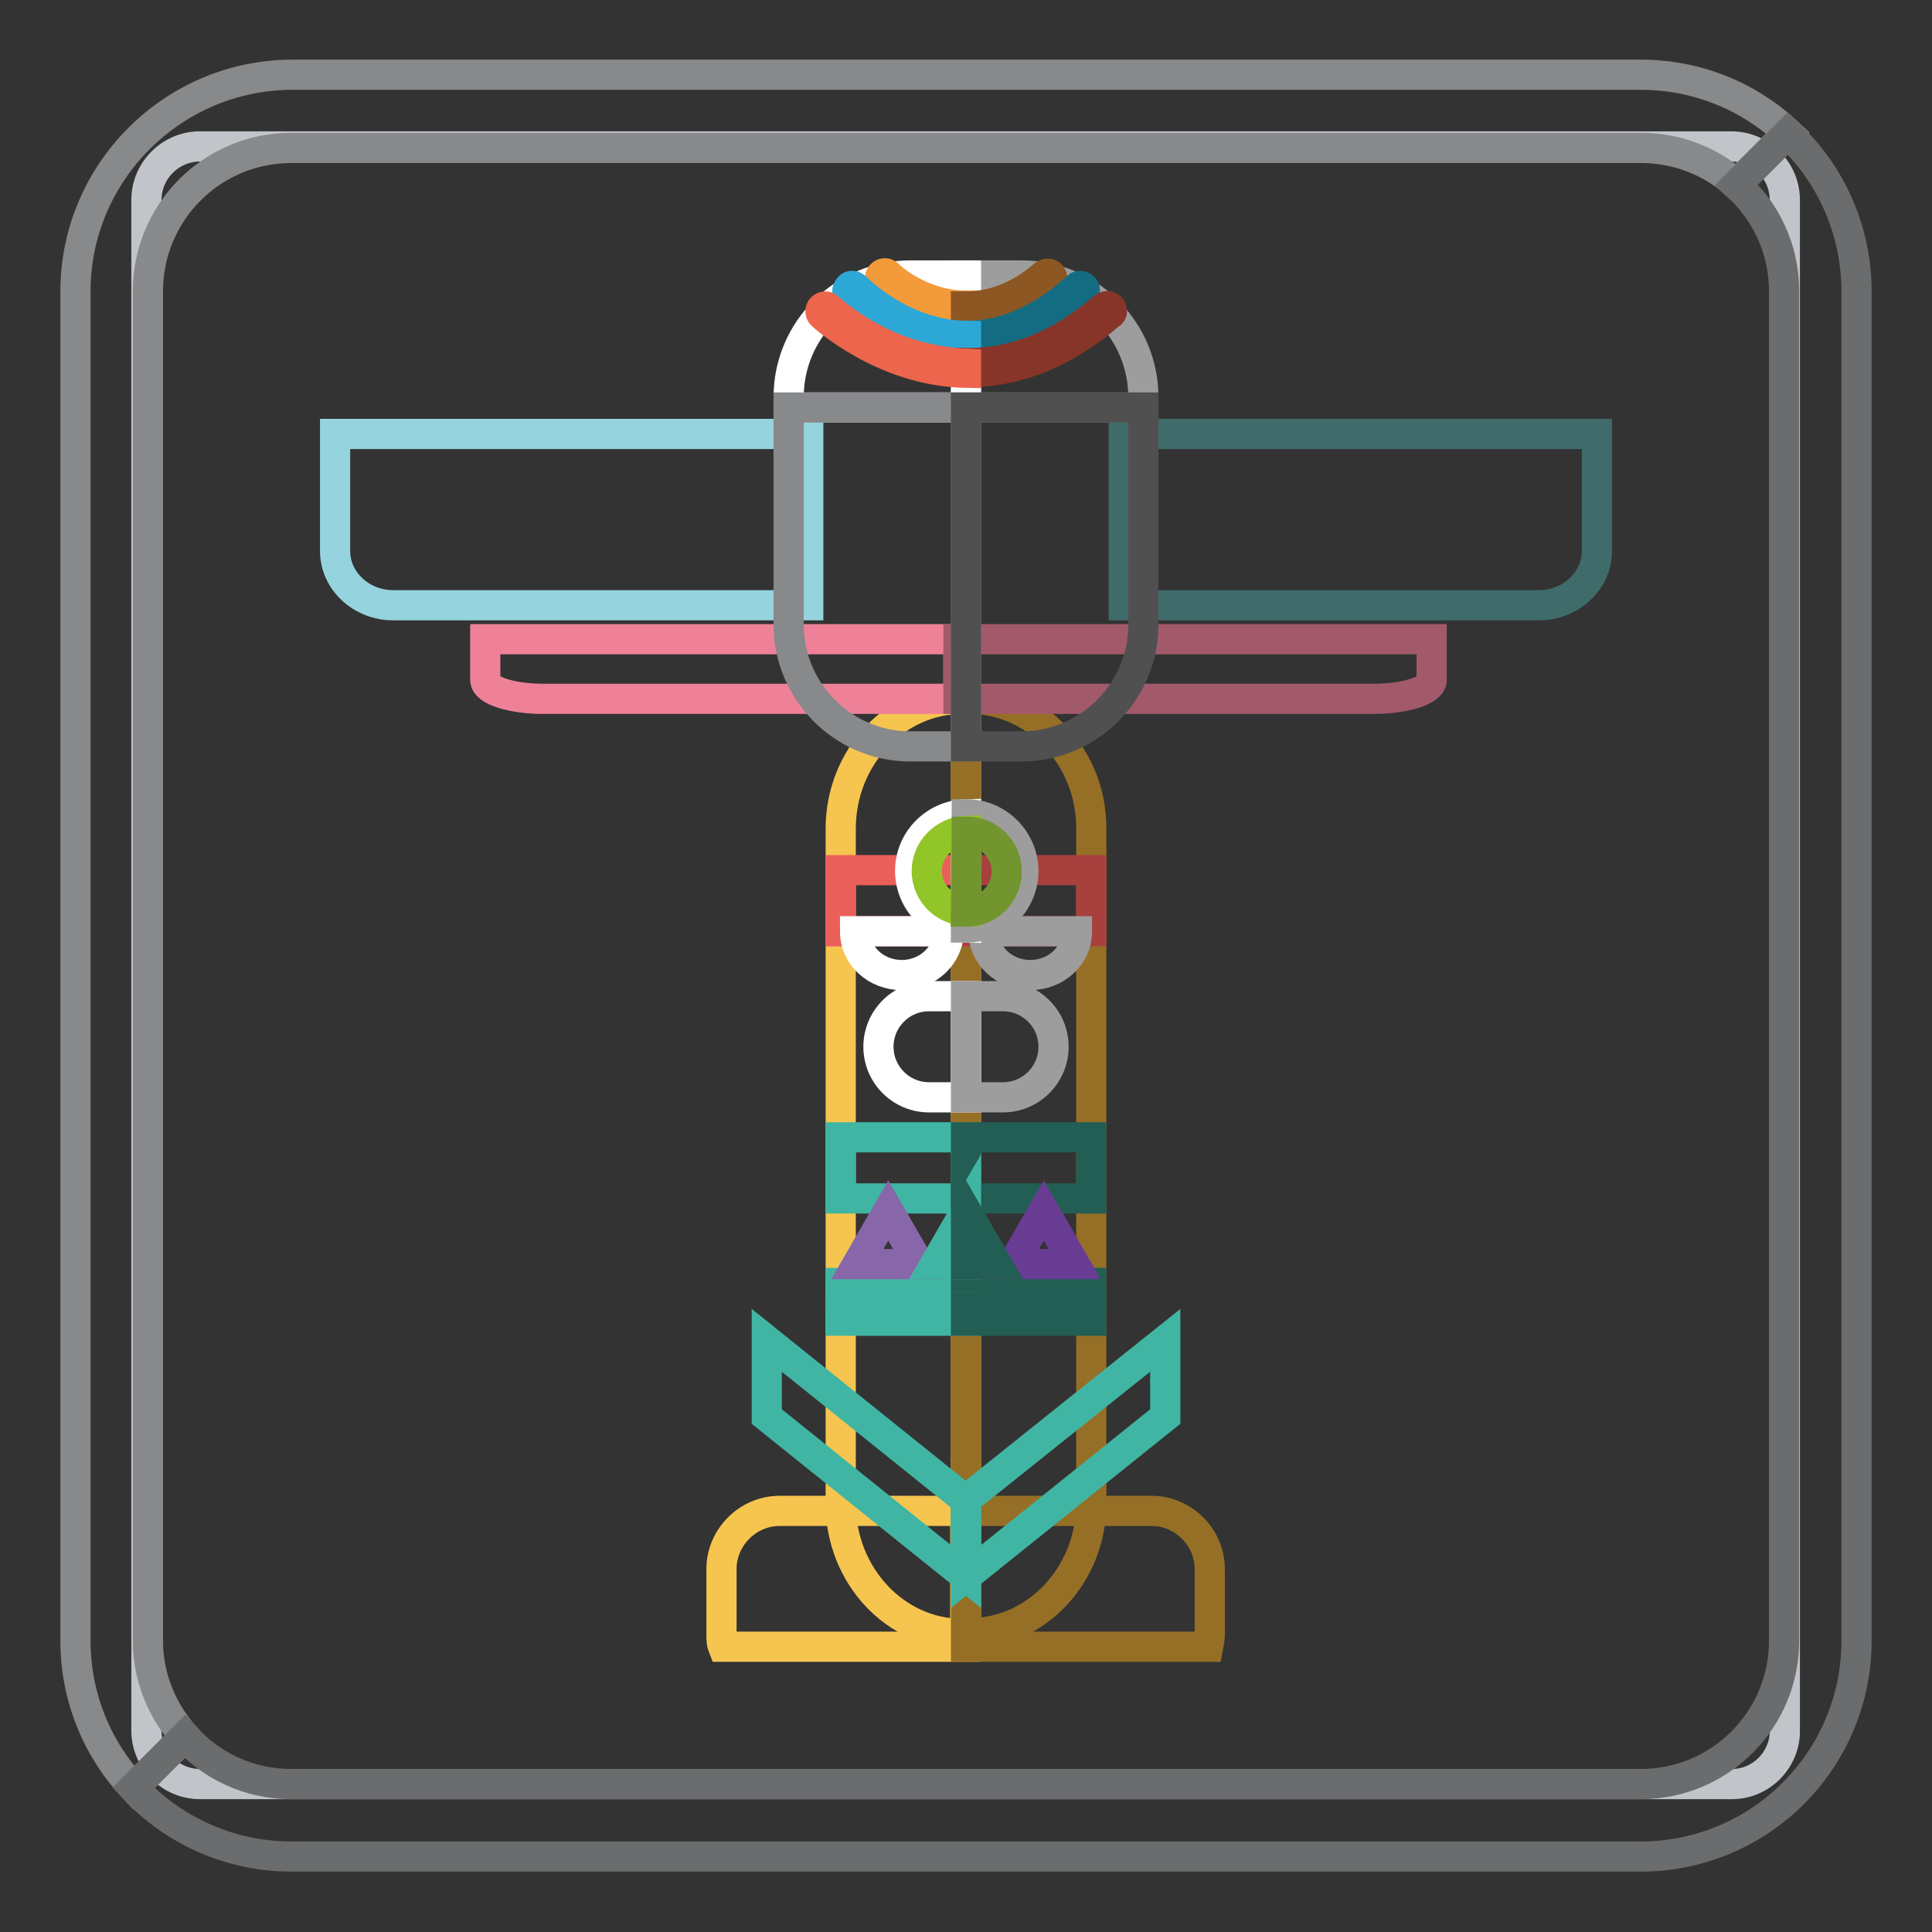 <?xml version="1.0" encoding="utf-8"?>
<!-- Svg Vector Icons : http://www.onlinewebfonts.com/icon -->
<!DOCTYPE svg PUBLIC "-//W3C//DTD SVG 1.1//EN" "http://www.w3.org/Graphics/SVG/1.1/DTD/svg11.dtd">
<svg version="1.1" xmlns="http://www.w3.org/2000/svg" xmlns:xlink="http://www.w3.org/1999/xlink" x="0px" y="0px" viewBox="0 0 256 256" enable-background="new 0 0 256 256" xml:space="preserve">
<rect x="0" y="0" width="256" height="256" fill="#333333" stroke="none"/>
<g> <path stroke-width="4" fill-opacity="0" stroke="#c1c5c9"  d="M229.5,236.4H26.5c-3.9,0-7.1-3.2-7.1-7.1V26.5c0-3.9,3.2-7.1,7.1-7.1h202.9c3.9,0,7.1,3.2,7.1,7.1v202.7 C236.6,233.1,233.4,236.4,229.5,236.4z"/> <path stroke-width="4" fill-opacity="0" stroke="#87898b"  d="M19.6,217.4V38.6c0-10.5,8.5-19,19-19h178.8c4.9,0,9.3,1.8,12.7,4.8l6.8-6.8c-5.1-4.8-12-7.7-19.5-7.7H38.6 C22.8,10,10,22.9,10,38.6v178.8c0,7.5,2.9,14.4,7.7,19.5l6.8-6.8C21.5,226.7,19.6,222.3,19.6,217.4z"/> <path stroke-width="4" fill-opacity="0" stroke="#6a6c6d"  d="M236.9,17.7l-6.8,6.8c3.9,3.5,6.3,8.5,6.3,14.1v178.8c0,10.5-8.5,19-19,19H38.6c-5.6,0-10.6-2.4-14.1-6.3 l-6.8,6.8c5.2,5.6,12.7,9.1,20.9,9.1h178.8c15.8,0,28.6-12.8,28.6-28.6V38.6C246,30.4,242.5,22.9,236.9,17.7z"/> <path stroke-width="4" fill-opacity="0" stroke="#f6c550"  d="M127.5,92.6c-8.8,0-16.1,7.7-16.1,17.2v89.5c0,9.4,7.2,17.2,16.1,17.2h0.5V92.6H127.5z"/> <path stroke-width="4" fill-opacity="0" stroke="#966f26"  d="M128.5,92.6H128v123.8h0.5c8.8,0,16.1-7.7,16.1-17.2v-89.5C144.6,100.3,137.3,92.6,128.5,92.6z"/> <path stroke-width="4" fill-opacity="0" stroke="#eb5f5b"  d="M111.4,115.3H128v8.1h-16.6V115.3z"/> <path stroke-width="4" fill-opacity="0" stroke="#a8413e"  d="M128,115.3h16.6v8.1H128V115.3z"/> <path stroke-width="4" fill-opacity="0" stroke="#41b5a3"  d="M111.4,150.7H128v8.1h-16.6V150.7z"/> <path stroke-width="4" fill-opacity="0" stroke="#225e53"  d="M128,150.7h16.6v8.1H128V150.7z"/> <path stroke-width="4" fill-opacity="0" stroke="#41b5a3"  d="M111.4,170H128v1.8h-16.6V170z"/> <path stroke-width="4" fill-opacity="0" stroke="#225e53"  d="M128,170h16.6v1.8H128V170z"/> <path stroke-width="4" fill-opacity="0" stroke="#41b5a3"  d="M111.4,173.2H128v1.8h-16.6V173.2z"/> <path stroke-width="4" fill-opacity="0" stroke="#225e53"  d="M128,173.2h16.6v1.8H128V173.2z"/> <path stroke-width="4" fill-opacity="0" stroke="#ffffff"  d="M119.5,129.2c3.4,0,6.2-2.6,6.2-5.8h-12.4C113.3,126.7,116.1,129.2,119.5,129.2z"/> <path stroke-width="4" fill-opacity="0" stroke="#9e9d9d"  d="M136.5,129.2c-3.4,0-6.2-2.6-6.2-5.8h12.4C142.7,126.7,139.9,129.2,136.5,129.2z"/> <path stroke-width="4" fill-opacity="0" stroke="#ffffff"  d="M120.6,115.4c0,4.1,3.3,7.4,7.4,7.5v-15C123.9,108,120.6,111.3,120.6,115.4z"/> <path stroke-width="4" fill-opacity="0" stroke="#9e9d9d"  d="M128.1,107.9L128.1,107.9l-0.1,15h0.1c4.1,0,7.5-3.3,7.5-7.5C135.6,111.3,132.2,107.9,128.1,107.9z"/> <path stroke-width="4" fill-opacity="0" stroke="#92c527"  d="M122.8,115.4c0,2.9,2.3,5.2,5.2,5.3v-10.6C125.1,110.2,122.8,112.6,122.8,115.4z"/> <path stroke-width="4" fill-opacity="0" stroke="#729530"  d="M128.1,110.2L128.1,110.2l-0.1,10.6h0.1c2.9,0,5.3-2.4,5.3-5.3C133.4,112.5,131,110.2,128.1,110.2z"/> <path stroke-width="4" fill-opacity="0" stroke="#ffffff"  d="M123.1,132c-3.7,0-6.7,3-6.7,6.7c0,3.7,3,6.7,6.7,6.7h4.9V132H123.1z"/> <path stroke-width="4" fill-opacity="0" stroke="#9e9d9d"  d="M132.9,132H128v13.4h4.9c3.7,0,6.7-3,6.7-6.7C139.6,135,136.6,132,132.9,132z"/> <path stroke-width="4" fill-opacity="0" stroke="#8866aa"  d="M113.6,167.5l4.1-7.1l4.1,7.1H113.6z"/> <path stroke-width="4" fill-opacity="0" stroke="#693c94"  d="M142.4,167.5l-4.1-7.1l-4.1,7.1H142.4z"/> <path stroke-width="4" fill-opacity="0" stroke="#41b5a3"  d="M123.9,167.5h4.1v-7.1L123.9,167.5z"/> <path stroke-width="4" fill-opacity="0" stroke="#225e53"  d="M128,160.4v7.1h4.1L128,160.4z"/> <path stroke-width="4" fill-opacity="0" stroke="#f6c550"  d="M127.9,218.2v-18h-24.6c-4.2,0-7.7,3.5-7.7,7.7v8.7c0,0.6,0,1.1,0.2,1.6L127.9,218.2L127.9,218.2z"/> <path stroke-width="4" fill-opacity="0" stroke="#966f26"  d="M160.1,218.2c0.1-0.5,0.2-1.1,0.2-1.6v-8.7c0-4.2-3.5-7.7-7.7-7.7h-24.6v18L160.1,218.2L160.1,218.2z"/> <path stroke-width="4" fill-opacity="0" stroke="#41b5a3"  d="M128,208.9l-26.4-21.2v-10.1l26.4,21.2V208.9z"/> <path stroke-width="4" fill-opacity="0" stroke="#41b5a3"  d="M128,208.9l26.4-21.2v-10.1L128,198.7V208.9z"/> <path stroke-width="4" fill-opacity="0" stroke="#95d3df"  d="M107.1,57.5H44.4V73c0,4,3.5,7.2,7.7,7.2h55V57.5z"/> <path stroke-width="4" fill-opacity="0" stroke="#406b6b"  d="M148.9,57.5h62.7V73c0,4-3.5,7.2-7.7,7.2h-55V57.5z"/> <path stroke-width="4" fill-opacity="0" stroke="#ee8197"  d="M127,84.7H64.3v5.4c0,1.4,3.5,2.5,7.7,2.5h55V84.7z"/> <path stroke-width="4" fill-opacity="0" stroke="#a25a6a"  d="M127,84.7h62.7v5.4c0,1.4-3.5,2.5-7.7,2.5h-55V84.7z"/> <path stroke-width="4" fill-opacity="0" stroke="#9e9d9d"  d="M151.5,52.6c0-8.8-7.2-16.1-16.1-16.1H128V54h23.5V52.6z"/> <path stroke-width="4" fill-opacity="0" stroke="#ffffff"  d="M120.6,36.5c-8.8,0-16.1,7.2-16.1,16.1V54H128V36.5H120.6z"/> <path stroke-width="4" fill-opacity="0" stroke="#87898b"  d="M104.5,54v28.8c0,8.8,7.2,16.1,16.1,16.1h7.4V54H104.5z"/> <path stroke-width="4" fill-opacity="0" stroke="#505051"  d="M128,54v44.9h7.4c8.8,0,16.1-7.2,16.1-16.1V54H128z"/> <path stroke-width="4" fill-opacity="0" stroke="#f39a3a"  d="M117.7,36.4c-0.3-0.3-0.7-0.2-0.9,0c-0.3,0.3-0.2,0.7,0,0.9c0.1,0.1,4.7,4.3,11.2,4.4v-1.2 C122.1,40.5,117.9,36.7,117.7,36.4z"/> <path stroke-width="4" fill-opacity="0" stroke="#8d5724"  d="M139.3,36.5c-0.2-0.3-0.6-0.3-0.9-0.1c-3.7,3.2-7.3,4.2-10.4,4.2v1.2h0.2c3.3,0,7.1-1.1,11-4.4 C139.5,37.2,139.5,36.8,139.3,36.5L139.3,36.5z"/> <path stroke-width="4" fill-opacity="0" stroke="#146c83"  d="M143.6,38.1c-0.3-0.3-0.7-0.3-0.9,0c-5.3,4.8-10.3,6.4-14.6,6.4v1.2h0.2c4.6,0,9.9-1.7,15.3-6.7 C143.8,38.7,143.8,38.3,143.6,38.1z"/> <path stroke-width="4" fill-opacity="0" stroke="#2da7d6"  d="M113.4,38.1c-0.3-0.3-0.7-0.3-0.9,0c-0.3,0.3-0.3,0.7,0,0.9c0.1,0.1,6.5,6.6,15.5,6.7v-1.2 C119.7,44.4,113.8,38.5,113.4,38.1z"/> <path stroke-width="4" fill-opacity="0" stroke="#873529"  d="M147.2,40.8c-0.2-0.3-0.6-0.3-0.9-0.1c-5.8,5-11.9,7.5-18.3,7.4v1.2h0.3c5.7,0,12.1-1.9,18.8-7.7 C147.4,41.5,147.4,41.1,147.2,40.8z"/> <path stroke-width="4" fill-opacity="0" stroke="#ec654c"  d="M120.9,47c-6.7-2-11.1-6.2-11.1-6.2c-0.3-0.3-0.7-0.2-0.9,0c-0.3,0.3-0.2,0.7,0,0.9 c0.1,0.1,8.1,7.5,19.1,7.7v-1.2C125.7,48.1,123.3,47.7,120.9,47z"/></g>
</svg>